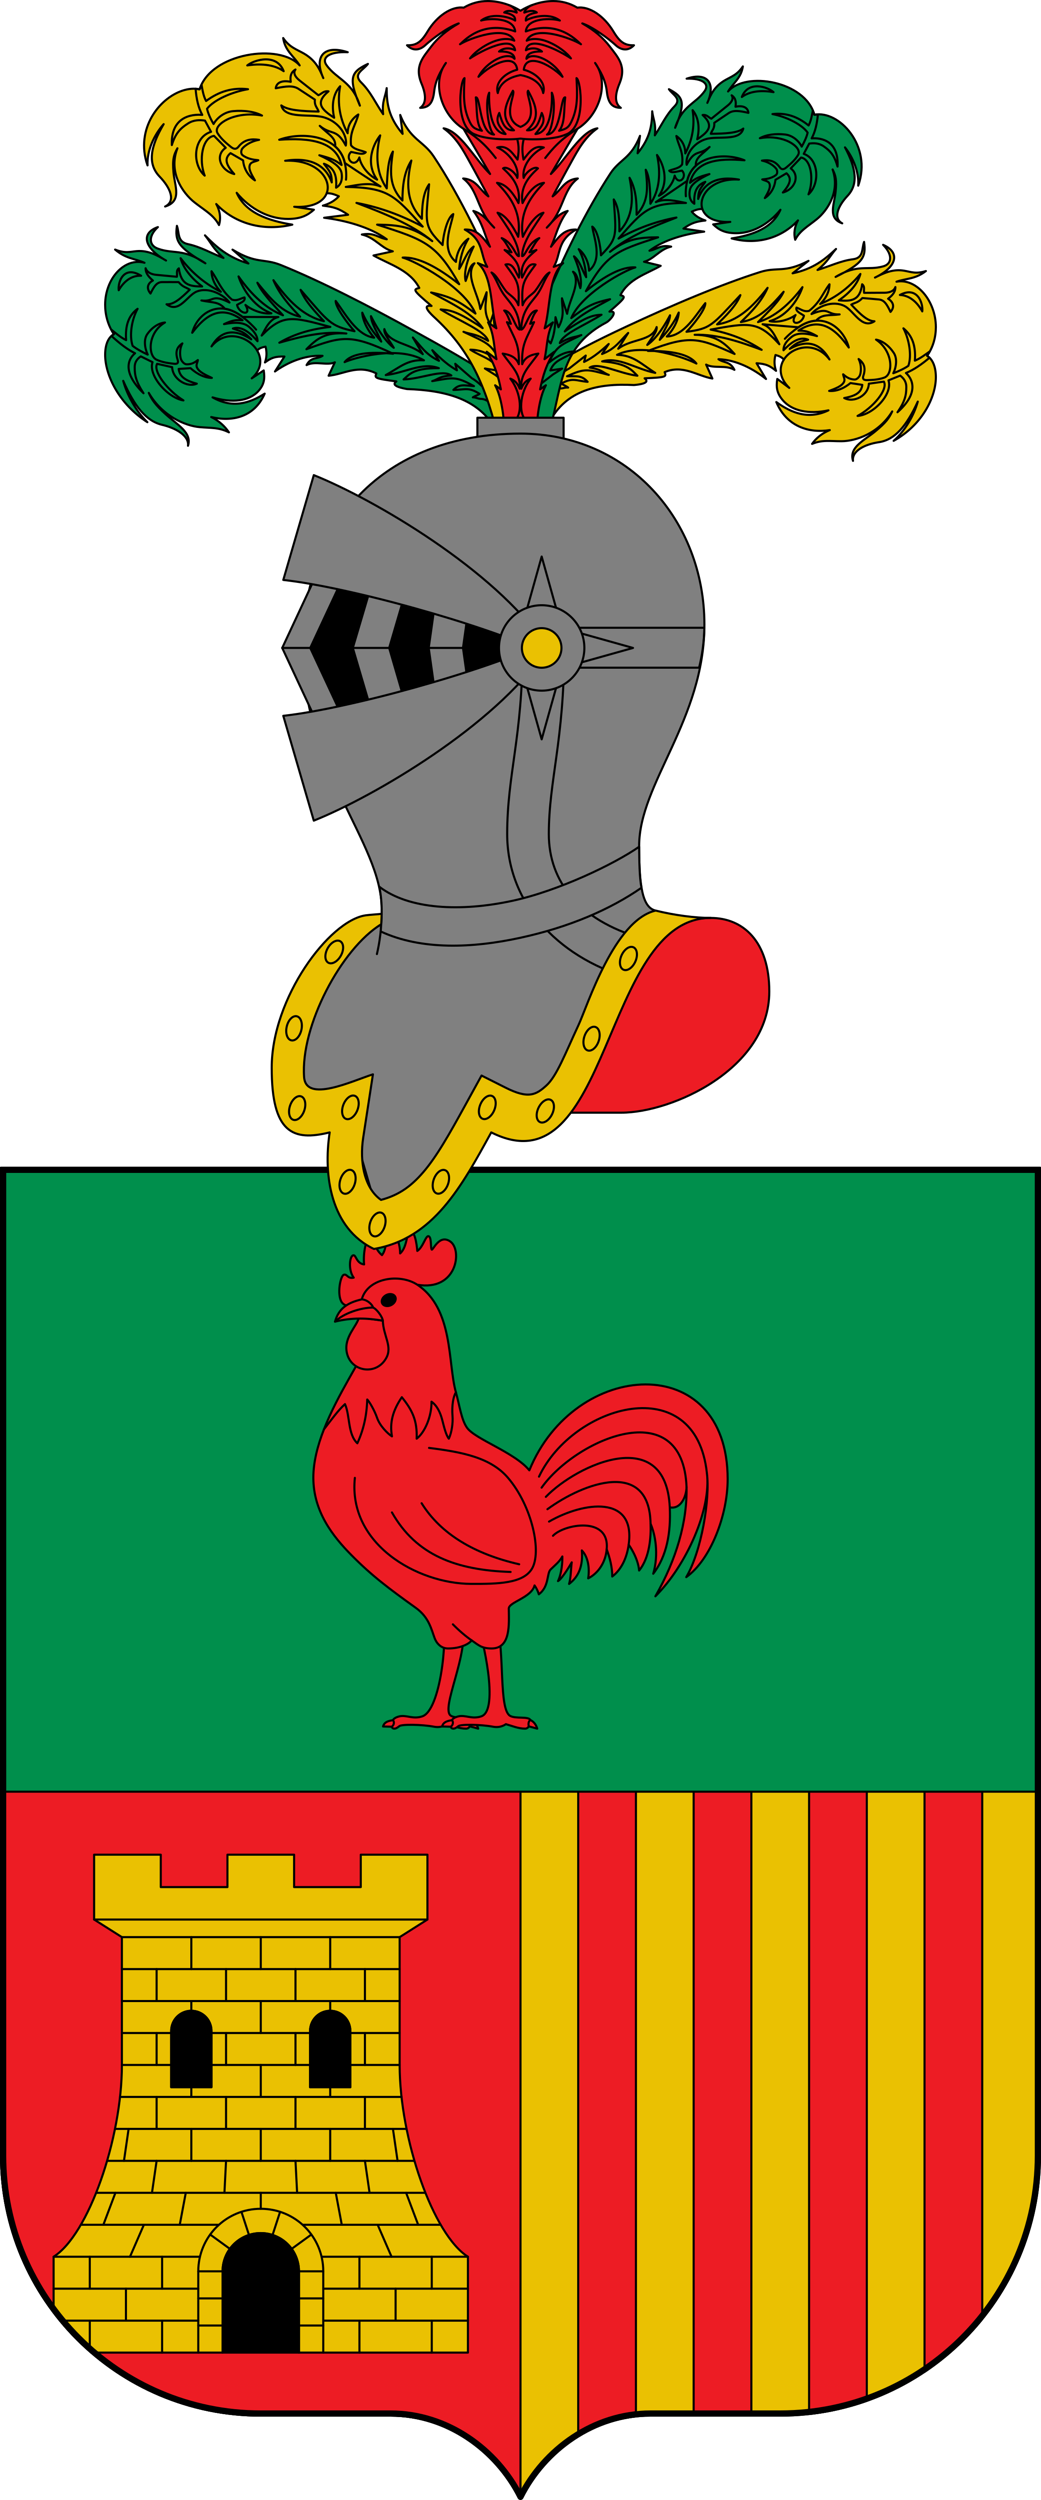 <?xml version="1.0" encoding="utf-8"?><!DOCTYPE svg PUBLIC "-//W3C//DTD SVG 1.1//EN" "http://www.w3.org/Graphics/SVG/1.1/DTD/svg11.dtd"><svg viewBox="0 0 500 1200" xmlns="http://www.w3.org/2000/svg"><g stroke="#000" stroke-linecap="round" stroke-linejoin="round"><path d="m.5 560.5v474.25c0 68.898 55.852 124.75 124.75 124.75h62.375c27.289 0 50.92 17.163 62.375 40 11.455-22.837 35.086-40 62.375-40h62.375c68.898 0 124.75-55.852 124.75-124.75v-474.25z" fill="#eac102"/><path d="m277.722 850v319.373c8.316-5.05 17.707-8.416 27.722-9.492v-309.881z" fill="#ed1c24" fill-rule="evenodd"/><path d="m360.889 1159.5v-309.5h-27.722v309.5z" fill="#ed1c24" fill-rule="evenodd"/><path d="m388.611 850v308.728c9.613-1.063 18.894-3.217 27.722-6.338v-302.391z" fill="#ed1c24" fill-rule="evenodd"/><path d="m444.056 850v288.488c10.471-7.009 19.817-15.563 27.722-25.334v-263.154z" fill="#ed1c24" fill-rule="evenodd"/><path d="m.5 560.5v474.25c0 68.898 55.852 124.75 124.75 124.75h62.375c27.289 0 50.92 17.163 62.375 40v-639z" fill="#ed1c24"/><path d="m.5 560.5v299.5h499v-299.5z" fill="#008f4c"/></g><g stroke="#000" stroke-linecap="round" stroke-linejoin="round"><g><path d="m45.205 890.25v31.125l13.342 8.449v61.361c0 35.572-16.121 81.594-32.797 92.043v26.771c5.33 7.036 11.385 13.492 18.061 19.25h63.096v-39.018c0-10.161 8.181-18.342 18.344-18.342s18.344 8.18 18.344 18.342v39.018h81.156v-46.022c-16.676-10.449-32.797-56.471-32.797-92.043v-61.361l13.342-8.449v-31.125h-32.018v15.562h-32.018v-15.562h-32.02v15.562h-32.018v-15.562zm46.693 74.924c5.359 0 9.672 4.314 9.672 9.672v27.012h-19.344v-27.012c0-5.358 4.313-9.672 9.672-9.672zm66.703 0c5.359 0 9.672 4.314 9.672 9.672v27.012h-19.344v-27.012c0-5.358 4.313-9.672 9.672-9.672z" fill="#eac102"/><path d="m45.205 921.376h160.089" fill="none"/><path d="m108.574 1037.207-.778 15.341" fill="none"/><path d="m158.602 929.824v15.341" fill="none"/><path d="m125.25 929.824v15.341" fill="none"/><path d="m91.898 929.824v15.341" fill="none"/><path d="m61.77 1021.867-2.224 15.341" fill="none"/><path d="m75.222 1037.207-2.224 15.341" fill="none"/><path d="m89.23 1052.548-2.89 15.341" fill="none"/><path d="m55.433 1052.548-5.781 15.341" fill="none"/><path d="m69.108 1067.888-6.67 15.341" fill="none"/><path d="m58.546 929.824h133.408" fill="none"/><path d="m43.121 1113.91v14.277" fill="none"/><path d="m58.546 945.164h133.408" fill="none"/><path d="m58.546 960.505h133.408" fill="none"/><path d="m101.57 975.845h47.36" fill="none"/><path d="m57.657 1006.526h135.187" fill="none"/><path d="m25.75 1098.569h69.483" fill="none"/><path d="m155.267 1113.91h69.483" fill="none"/><path d="m75.222 945.164v15.341" fill="none"/><path d="m175.278 945.164v15.341" fill="none"/><path d="m108.574 945.164v15.341" fill="none"/><path d="m141.926 945.164v15.341" fill="none"/><path d="m60.492 1098.569v15.341" fill="none"/><path d="m43.121 1083.229v15.341" fill="none"/><path d="m77.862 1083.229v15.341" fill="none"/><path d="m77.862 1113.91v15.341" fill="none"/><path d="m195.178 1021.867h-139.856" fill="none"/><path d="m198.958 1037.207h-147.416" fill="none"/><path d="m204.183 1052.548h-157.866" fill="none"/><path d="m158.602 960.505v4.669" fill="none"/><path d="m125.25 960.505v15.341" fill="none"/><path d="m91.898 960.505v4.669" fill="none"/><path d="m158.602 1001.857v4.669" fill="none"/><path d="m125.25 991.186v15.341" fill="none"/><path d="m91.898 1001.857v4.669" fill="none"/><path d="m158.602 1021.867v15.341" fill="none"/><path d="m125.25 1021.867v15.341" fill="none"/><path d="m91.898 1021.867v15.341" fill="none"/><path d="m75.222 975.845v15.341" fill="none"/><path d="m175.278 975.845v15.341" fill="none"/><path d="m108.574 975.845v15.341" fill="none"/><path d="m141.926 975.845v15.341" fill="none"/><path d="m75.222 1006.526v15.341" fill="none"/><path d="m175.278 1006.526v15.341" fill="none"/><path d="m108.574 1006.526v15.341" fill="none"/><path d="m141.926 1006.526v15.341" fill="none"/><path d="m125.25 1052.548v7.67" fill="none"/><path d="m141.926 1037.207.778 15.341" fill="none"/><path d="m188.73 1021.867 2.224 15.341" fill="none"/><path d="m175.278 1037.207 2.224 15.341" fill="none"/><path d="m161.27 1052.548 2.89 15.341" fill="none"/><path d="m195.067 1052.548 5.781 15.341" fill="none"/><path d="m181.393 1067.888 6.67 15.341" fill="none"/><path d="m207.379 1113.91v15.341" fill="none"/><path d="m190.008 1098.569v15.341" fill="none"/><path d="m207.379 1083.229v15.341" fill="none"/><path d="m172.638 1083.229v15.341" fill="none"/><path d="m172.638 1113.91v15.341" fill="none"/><path d="m104.905 1067.888h-65.814" fill="none"/><path d="m25.75 1083.229h70.15" fill="none"/><path d="m155.267 1098.569h69.483" fill="none"/><path d="m29.074 1113.91h66.159" fill="none"/><path d="m145.595 1067.888h65.814" fill="none"/><path d="m224.75 1083.229h-70.15" fill="none"/><path d="m95.233 1116.244h11.673" fill="none"/><path d="m95.233 1090.232h11.673" fill="none"/><path d="m143.594 1090.232h11.673" fill="none"/><path d="m100.965 1072.59 9.444 6.861" fill="none"/><path d="m115.974 1061.687 3.608 11.101" fill="none"/><path d="m149.535 1072.59-9.444 6.861" fill="none"/><path d="m134.526 1061.687-3.608 11.101" fill="none"/><path d="m95.233 1103.238h11.673" fill="none"/><path d="m143.594 1103.238h11.673" fill="none"/><path d="m143.594 1116.244h11.673" fill="none"/><path d="m95.233 1129.25v-39.018c0-16.628 13.387-30.014 30.017-30.014s30.017 13.386 30.017 30.014v39.018" fill="none"/><path d="m58.546 975.845h23.68" fill="none"/><path d="m168.274 975.845h23.68" fill="none"/><path d="m101.57 991.186h47.36" fill="none"/><path d="m58.546 991.186h23.68" fill="none"/><path d="m168.274 991.186h23.68" fill="none"/><path d="m168.274 1001.857v-27.013c0-5.358-4.314-9.671-9.672-9.671s-9.672 4.313-9.672 9.671v27.013z" fill-rule="evenodd"/><path d="m101.57 1001.857v-27.013c0-5.358-4.314-9.671-9.672-9.671-5.359 0-9.672 4.313-9.672 9.671v27.013z" fill-rule="evenodd"/><path d="m106.906 1090.232c0-10.161 8.181-18.342 18.344-18.342s18.344 8.181 18.344 18.342v39.018h-36.687z" fill-rule="evenodd"/></g><g><path d="m222.025 779.236c3.631 14.295-10.776 41.171-5.409 44.349 2.674 1.584 8.829.104 9.788 2.027l-.748 3.041s-.616 1.097-1.724 1.097c-3.339 0-6.257-1.302-9.309-2.158 0 0-2.357 1.949-6.141 1.236-5.886-1.109-15.463-1.227-16.661-.296-.859.667-1.575 1.218-2.453 1.218-1.034 0-1.213-.925-1.213-.925l.59-3.14s.37-1.161 3.001-1.811c3.477-.858 6.562 1.535 11.124-.04 8.727-3.013 12.207-38.023 9.679-44.598z" fill="#ed1c24"/><path d="m229.684 829.75-4.027-1.097c-.282-.857-.271-2.442.748-3.041 2.659 1.235 3.28 4.138 3.28 4.138z" fill="#ed1c24"/><path d="m183.987 828.718c.582-2.234 2.679-2.706 4.759-3.034.837.993.396 2.492-.59 3.141z" fill="#ed1c24"/><path d="m173.762 623.696c-2.397 3.708-7.71 4.163-9.598 1.405-2.427-3.593-.703-12.615.944-13.203 1.67-.596 1.688 2.037 4.783 1.383-2.727-3.554-2.033-10.723-.067-10.749 1.248-.016 1.39 3.908 5.057 4.393-.567-5.541 1.017-13.222 3.164-13.085 1.593.101 1.48 5.408 5.419 8.621 3.266-4.211 1.078-11.709 3.28-11.709 3.167 0 5.434 5.867 5.439 10.899 3.61-3.098 3.138-10.899 4.695-10.899 2.353 0 3.282 6.339 3.554 9.709 2.887-1.882 4.063-7.685 5.492-7.062 1.395.608.824 5.214 1.38 6.351.507 1.038 3.556-7.776 9.078-3.754 5.712 4.16 3.152 23.912-15.943 20.673z" fill="#ed1c24"/><path d="m238.745 779.236c3.631 14.295.849 41.171 6.216 44.349 2.674 1.584 8.829.104 9.788 2.027l-.748 3.041s-.616 1.097-1.724 1.097c-3.339 0-6.257-1.302-9.309-2.158 0 0-2.357 1.949-6.141 1.236-5.886-1.109-15.463-1.227-16.661-.296-.859.667-1.575 1.218-2.453 1.218-1.034 0-1.213-.925-1.213-.925l.59-3.14s.37-1.161 3.001-1.811c3.477-.858 6.562 1.535 11.124-.04 8.727-3.013.582-38.023-1.946-44.598z" fill="#ed1c24"/><path d="m256.749 761.002c-1.472 5.883-12.403 7.984-12.374 11.121.069 7.408 1.039 19.14-8.235 19.14-4.907 0-6.36-1.658-9.606-3.899-1.195 1.709-5.307 3.899-11.317 3.899-3.45 0-5.548-2.559-6.426-4.871-1.592-4.194-2.664-10.022-9.067-14.617-13.027-9.349-21.087-15.377-30.838-25.224-9.036-9.125-18.386-20.988-18.386-37.305 0-7.537 2.077-15.433 5.084-23.148 6.63-17.01 17.917-33.248 22.383-43.596l-4.206-18.806c2.845-10.411 18.356-12.55 26.678-7.029 17.509 11.615 14.545 37.504 18.547 51.667 1.738 6.152 2.605 13.257 5.392 17.07 3.998 5.471 22.904 11.809 29.868 20.359 21.707-53.362 95.254-58.031 95.254 4.276 0 17.191-8.171 38.647-19.892 46.987 7.237-12.232 11.549-37.349 9.907-50.031 2.25 17.357-9.899 44.552-24.733 59.233 10.219-17.952 15.299-35.774 14.975-52.359-.141 4.381-2.683 10.717-8.061 9.659.57 11.939-1.349 23.348-7.943 31.873 2.76-9.423.944-18.976-1.284-24.043.243 6.373-.392 16.257-5.493 22.494-.527-6.299-5.018-12.43-5.018-12.43-.815 6.028-3.319 11.833-7.892 15.314.037-4.402-1.177-9.057-2.67-13.126-.486 6.167-3.96 11.527-8.884 14.005.759-4.839-.012-10.329-3.058-13.421.663 7.488-1.58 12.699-6.117 16.097.885-3.02.847-7.1 1.275-10.366 0 0-4.389 7.75-6.599 9.009 1.785-3.793 2.163-9.081 2.093-11.831-1.434 2.607-3.478 4.126-5.592 6.206-2.013 1.82-.597 8.166-5.708 11.957-.478-1.629-1.181-3.033-2.058-4.263z" fill="#ed1c24"/><path d="m254.749 825.612c2.659 1.235 3.28 4.138 3.28 4.138l-4.027-1.097c-.282-.857-.271-2.442.748-3.041z" fill="#ed1c24"/><path d="m212.332 828.718c.582-2.234 2.679-2.706 4.759-3.034.837.993.396 2.492-.59 3.141z" fill="#ed1c24"/><path d="m185.597 651.697c-4.726 8.898-17.478 6.822-19.095-2.857-1.202-7.196 4.856-12.117 5.914-16.488l11.458 1.566c.234 7.293 4.638 12.292 1.723 17.778z" fill="#ed1c24"/><path d="m160.919 634.387c1.673-6.188 5.879-9.117 12.843-10.691 2.389.12 4.854 2.152 5.437 3.916 1.746.773 4.461 4.391 4.675 6.306-7.695-1.296-14.778-1.532-22.955.469z" fill="#ed1c24"/><path d="m183.624 625.708c.721 1.297 2.687 1.598 4.393.67 1.703-.927 2.501-2.733 1.779-4.032-.721-1.298-2.689-1.599-4.394-.671-1.703.927-2.499 2.734-1.778 4.034z"/><path d="m155.584 686.098c3.71-4.739 6.652-8.985 10.115-12.127 2.472 5.574 1.27 14.459 5.937 18.809 2.872-6.229 4.518-13.065 4.748-21.02.979.987 3.404 4.967 4.749 8.851 1.314 3.793 4.992 7.465 7.124 8.85-1.126-6.585.312-12.249 4.748-18.806 5.043 6.255 7.428 11.126 7.123 19.912 3.987-3.018 7.247-10.847 7.124-17.764 2.531 1.776 4.172 4.966 5.143 8.716.95 3.67 1.778 7.213 3.168 9.047 1.41-2.924 2.047-7.52 1.783-10.866-.396-5.018.366-9.475 1.641-11.367" fill="none"/><path d="m206.065 694.993c15.656 1.983 29.518 4.5 37.939 14.38 11.669 13.691 16.345 35.798 11.415 43.752-4.299 6.936-16.113 7.191-29.173 7.138-25.862-.106-59.149-19.1-55.799-50.89" fill="none"/><path d="m160.919 634.387c4.184-4.091 12.444-6.727 18.28-6.775" fill="none"/><path d="m188.257 725.966c11.686 20.65 30.972 27.711 56.993 28.573" fill="none"/><path d="m202.503 721.543c9.185 14.797 25.432 24.41 46.869 29.309" fill="none"/><path d="m226.534 787.364c-2.551-1.7-6.009-4.616-9.002-7.682" fill="none"/><path d="m339.515 706.995c-5.424-49.636-64.187-32.882-80.635 1.795" fill="none"/><path d="m329.758 713.869c-1.77-45.467-53.178-23.002-69.628.212" fill="none"/><path d="m321.697 723.528c-1.85-39.979-44.361-20.713-59.522-5.034" fill="none"/><path d="m312.469 731.358c-.567-31.189-32.081-19.711-49.532-6.937" fill="none"/><path d="m301.958 741.422c3.417-23.964-21.571-20.65-38.249-11.058" fill="none"/><path d="m291.396 743.61c1.515-16.134-20.666-11.972-25.788-6.433" fill="none"/></g></g><path d="m1.5 561.5v473.25c0 68.35 55.4 123.75 123.75 123.75h62.375c27.18 0 50.966 17.254 62.375 40 11.409-22.746 35.195-40 62.375-40h62.375c68.35 0 123.75-55.4 123.75-123.75v-473.25z" fill="none" stroke="#000" stroke-linecap="round" stroke-linejoin="round" stroke-width="3"/><g stroke="#000" stroke-linecap="round" stroke-linejoin="round"><path d="m127.527 166.387c.732 2.753.564 5.262-.268 7.596 3.036-2.238 4.864-2.932 9.359-2.84-1.516 2.39-3.032 4.779-4.547 7.169 5.784-4.17 14.145-7.999 22.847-7.509-2.682 1.703-5.492.349-7.673 4.445 4.156-2.186 9.9.428 13.593-1.344-1.046 2.168-1.961 4.274-3.007 6.442 7.373-.646 14.075-5.577 22.945-1.086-.863 2.126-1.02 2.442 9.617 3.815-3.2 2.192 3.279 3.35 5.137 3.679 17.375.586 35.077 4.272 43.055 20.576l29.199 5.818c-7.948-20.673-41.337-39.019-68.555-54.103-22.178-12.291-45.221-24.09-64.268-31.803-8.353-3.383-11.654-.351-23.296-7.423 2.547 2.219 5.094 4.437 7.64 6.656-9.688-2.923-15.128-7.656-20.856-13.519 2.965 3.623 3.725 6.241 8.894 10.868-5.658-2.206-11.173-5.39-16.975-6.617-5.333-1.128-4.135-5.325-5.396-8.807-.992 7.257.4 10.272 13.682 17.997-10.814-7.389-15.15-4.225-22.92-7.086-4.145-1.527-4.614-5.93.106-10.313-8.724 3.074-6.219 10.392 3.905 16.062-4.315-2.552-8.575-4.963-14.015-4.521-3.21.261-5.611 1.201-10.445-.747 5.196 4.471 9.426 4.271 14.122 6.349-9.505-2.655-18.906 7.45-18.906 20.135 0 4.651 1.191 9.546 4.16 14.138-2.821 1.584-4.16 5.263-4.16 9.899 0 9.908 6.789 23.689 20.287 32.342-5.662-5.478-9.818-13.225-11.605-19.851 5.395 12.197 11.019 19.312 18.66 21.107 6.7 1.574 13.044 5.248 12.451 10.062 2.047-6.372-5.213-10.108-10.667-15.077-5.214-4.75-6.596-6.885-8.172-10.312 6.528 11.202 17.563 15.817 24.389 16.437 5.482.498 9.178.029 14.11 2.51-1.979-3.021-4.901-5.596-8.51-7.361 9.861 2.429 20.729.195 25.686-11.227-7.322 4.66-15.534 7.207-25.04 1.796 9.401 2.834 17.521 1.85 21.955-2.963 3.065-3.327 3.168-6.44 2.618-9.967-1.922 1.271-3.844 2.542-5.765 3.813 4.863-4.302 4.986-9.335 2.643-13.319.987-1.31 2.758-1.646 3.986-1.914z" fill="#008f4c" fill-rule="evenodd"/><path d="m53.54 161.245c3.941 3.652 7.665 6.534 11.331 8.318-2.973 2.377-6.69 8.745 4.062 19.197-3.568-5.473-4.259-8.623-4.241-12.482.013-2.71 1.401-4.176 2.934-5.219l5.634 2.773c-2.19 6.495 7.439 17.231 14.849 18.368-7.399-4.575-14.747-13.943-12.648-17.57l7.228 1.621c.171 5.644 7.119 10.006 11.827 7.917-5.802-1.575-8.203-3.477-8.704-7.075 1.9-.124 3.799-.249 5.699-.374 3.21 2.932 6.896 4.68 10.245 4.67-3.35-1.561-6.045-2.806-7.101-4.876-.711-1.392.247-2.46.371-3.69-1.23.953-2.848 2.169-5.498 2.036-.979-.049-1.951-1.139-2.427-2.015-.612-1.127-1.15-4.976.496-8.017-2.13 1.431-3.714 3.431-2.301 7.796.399 1.234.304 2.215-1.69 1.996-2.581-.284-5.351-.633-8.223-1.87-3.06-1.317-3.485-6.056-2.597-9.43.944-3.589 3.152-6.595 6.443-8.522-3.205.315-6.286 2.46-8.497 5.596-1.84 2.61-1.19 6.865.21 9.818-2.411-1.099-5.415-2.742-7.246-4.212-1.725-5.123-.362-12.779 2.384-17.776-4.311 3.18-6.022 7.994-5.507 15.047-2.526-1.231-4.864-3.243-7.084-5.017l1.195 2.202z" fill="none"/><path d="m114.57 132.685c1.465 4.696 6.42 14.189 15.784 17.712-3.805.517-9.179-1.308-12.471-4.032 3.315 5.672-3.193 4.279-4.021-.037 1.729-1.056 4.16-1.721 3.572-3.572-1.869.455-3.649 1.923-6.077 1.031-5.46-4.827-6.511-9.069-9.766-13.603.034 3.311 1.539 6.817 4.486 9.865-6.583-3.251-13.333-8.312-19.33-16.118 1.171 4.598 4.957 9.462 10.355 13.564-6.17.03-10.137-.812-11.202-8.691-1.47 1.059-.631 2.694-.947 4.042-3.297-.307-6.593-.613-9.891-.923-2.44-.229-4.453-1.222-5.124-3.17-.035 1.854.812 3.64 3.499 5.913-2.115 1.099-3.544 3.32-1.152 6.236 1.692-3.424 2.97-5.467 5.55-5.495 2.633-.029 5.299.002 7.948.003 2.203 2.566 3.561 2.42 5.341 3.63-4.106 4.058-7.747 7.288-11.135 7.013 6.102 4.552 9.875-4.237 14.464-6.097 5.742-2.327 12.977 1.451 15.782 5.271-8.813-4.409-7.115-.212-13.507-1.004 5.284 1.164 8.227.365 11.331 4.003 3.053.382 6.428 2.283 8.437 3.898 4.591.052 12.664.062 17.217.043-4.179.955-5.982 5.176-8.034 8.905 10.257-10.367 14.514-9.124 32.997-4.152-8.875.969-17.012 3.201-24.511 7.576 10.037-2.81 21.073-5.758 32.197-4.414-9.992-.71-14.007 2.267-19.192 7.542 17.053-6.237 21.249-7.48 41.631 2.168-11.564-1.107-19.944-.177-23.289 4.03 3.891-1.782 25.359-8.298 38.114-.869-7.897-.519-11.627 3.434-18.354 7.073 9.407-1.033 17.408-6.373 25.498-3.299-12.487-.142-14.425 3.301-16.918 5.399 8.784-.281 18.503-4.999 22.941-1.904-6.101.451-6.133 1.816-9.199 2.724 9.917-1.67 11.097-2.55 20.058 2.398-4.847-.385-7.057-1.126-9.89 1.811 5.672-.015 7.159-1.572 12.596 1.901-1.332.853-1.92.825-3.251 1.678 1.624-.048 2.505.787 4.129.74 2.966.218 4.271 2.575 7.237 2.793 4.099 2.56 5.083 5.886 9.182 8.446 0-.768.01-1.533.015-2.299-3.725-2.466-4.336-5.699-8.062-8.166-4.888-2.862-8.114-7.862-13.002-10.724-2.647-2.301-5.293-4.603-7.94-6.904.265 1.043.531 2.087.796 3.13-3.948-2.271-7.136-4.956-11.825-9.655 1.069 1.698 2.138 3.396 3.207 5.093-6.532-3.069-8.677-7.154-12.555-11.198 1.59 2.665 3.18 5.331 4.77 7.996-6.402-5.473-16.224-4.967-18.443-12.026-.414 2.175 2.753 5.858 4.51 8.984-4.773-3.534-9.245-11.813-10.948-15.193.127 3.47 3.298 8.152 4.947 12.227-3.611-4.085-7.027-8.985-9.12-13.898.064 2.591 1.638 7.414 5.714 12-8.543-1.029-14.334-12.311-18.489-17.634-.192 2.913 5.886 11.104 9.046 14.54-11.746-2.486-12.315-4.248-25.891-19.87 1.851 5.186 7.435 11.085 11.196 15.032-9.935-2.341-17.144-9.857-24.252-19.657 2.704 6.534 7.703 12.262 12.821 17.545-8.714-2.117-13.894-8.18-20.531-16.332 1.867 4.265 6.367 9.232 12.297 15.635-7.944-3.104-15.077-9.756-21.345-18.651z" fill="none"/><path d="m57.026 139.313c2.077-3.596 5.598-7.179 10.759-6.95-8.46-5.242-11.249 3.12-10.759 6.95z" fill="none"/><path d="m123.54 168.301c-3.999-6.777-15.117-10.478-21.959-2.019 4.434-7.653 10.941-8.726 19.101-3.415-3.566-3.68-4.707-3.709-8.822-5.182 4.589-1.522 8.901 2.841 11.811 6.107.112-1.395-.511-3.912-4.128-6.95-2.7-2.268-6.795-2.236-11.947-1.26 4.303-2.037 5.869-2.066 8.905-1.85-10.358-7.76-17.79-2.402-24.172 6 2.223-8.82 12.368-16.727 24.166-7.608 2.689 2.079 4.846 4.118 6.53 6.108" fill="none"/><path d="m372.473 170.392c-.732 2.689-.564 5.213.268 7.619-3.036-2.503-4.864-3.357-9.359-3.656 1.516 2.522 3.032 5.044 4.547 7.566-5.784-4.675-14.145-9.234-22.847-9.503 2.682 1.937 5.492.829 7.673 5.115-4.156-2.549-9.9-.436-13.593-2.531 1.046 2.259 1.961 4.445 3.007 6.704-7.373-1.289-14.075-6.805-22.945-3.088.863 2.202 1.02 2.531-9.617 2.976 3.2 2.471-3.279 3.064-5.137 3.23-17.375-.931-32.728 2.443-40.706 18.051l-27.707 2.037c7.948-19.979 37.497-35.411 64.715-48.12 22.178-10.355 45.221-20.143 64.268-26.194 8.353-2.654 11.654.666 23.296-5.39-2.547 1.996-5.094 3.993-7.64 5.989 9.688-2.077 15.128-6.335 20.856-11.699-2.965 3.364-3.725 5.916-8.894 10.092 5.658-1.712 11.173-4.415 16.975-5.135 5.333-.662 4.135-4.965 5.396-8.336.992 7.343-.4 10.237-13.682 16.803 10.814-6.445 15.15-2.902 22.92-5.086 4.145-1.165 4.614-5.527-.106-10.322 8.724 3.836 6.219 10.935-3.905 15.721 4.315-2.175 8.575-4.215 14.015-3.297 3.21.541 5.611 1.691 10.445.165-5.196 4.018-9.426 3.448-14.122 5.116 9.505-1.825 18.906 9.1 18.906 21.785 0 4.651-1.191 9.442-4.16 13.775 2.821 1.83 4.16 5.627 4.16 10.262 0 9.908-6.789 23.096-20.287 30.571 5.662-4.984 9.818-12.368 11.605-18.838-5.395 11.726-11.019 18.35-18.66 19.478-6.7.989-13.044 4.11-12.451 8.976-2.047-6.55 5.213-9.653 10.667-14.146 5.214-4.295 6.596-6.309 8.172-9.599-6.528 10.632-17.563 14.284-24.389 14.308-5.482.019-9.178-.772-14.11 1.279 1.979-2.848 4.901-5.169 8.51-6.619-9.861 1.568-20.729-1.614-25.686-13.469 7.322 5.299 15.534 8.563 25.04 3.981-9.401 2.013-17.521.321-21.955-4.879-3.065-3.594-3.168-6.716-2.618-10.195 1.922 1.439 3.844 2.877 5.765 4.316-4.863-4.727-4.986-9.771-2.643-13.55-.987-1.397-2.758-1.887-3.986-2.262z" fill="#eac102" fill-rule="evenodd"/><path d="m446.46 171.707c-3.941 3.308-7.665 5.865-11.331 7.329 2.973 2.637 6.69 9.329-4.062 18.842 3.568-5.162 4.259-8.251 4.241-12.112-.013-2.711-1.401-4.299-2.934-5.475-1.878.76-3.756 1.521-5.634 2.281 2.19 6.686-7.439 16.582-14.849 17.072 7.399-3.93 14.747-12.656 12.648-16.466-2.409.33-4.818.66-7.228.99-.171 5.629-7.119 9.385-11.827 6.885 5.802-1.068 8.203-2.761 8.704-6.315-1.9-.29-3.799-.581-5.699-.871-3.21 2.651-6.896 4.078-10.245 3.776 3.35-1.268 6.045-2.279 7.101-4.256.711-1.33-.247-2.482-.371-3.722 1.23 1.061 2.848 2.417 5.498 2.516.979.036 1.951-.968 2.427-1.804.612-1.074 1.15-4.876-.496-8.06 2.13 1.617 3.714 3.755 2.301 7.997-.399 1.199-.304 2.189 1.69 2.143 2.581-.059 5.351-.166 8.223-1.152 3.06-1.05 3.485-5.752 2.597-9.203-.944-3.671-3.152-6.87-6.443-9.084 3.205.595 6.286 3.008 8.497 6.338 1.84 2.77 1.19 6.969-.21 9.8 2.411-.888 5.415-2.269 7.246-3.58 1.725-4.973.362-12.747-2.384-17.984 4.311 3.556 6.022 8.519 5.507 15.527 2.526-1.01 4.864-2.818 7.084-4.399l-1.195 2.098z" fill="none"/><path d="m385.43 137.821c-1.465 4.568-6.42 13.629-15.784 16.334 3.805.85 9.179-.507 12.471-2.943-3.315 5.383 3.193 4.558 4.021.314-1.729-1.207-4.16-2.084-3.572-3.883 1.869.618 3.649 2.242 6.077 1.561 5.46-4.35 6.511-8.5 9.766-12.751-.034 3.308-1.539 6.683-4.486 9.473 6.583-2.677 13.333-7.149 19.33-14.431-1.171 4.496-4.957 9.029-10.355 12.661 6.17.569 10.137.072 11.202-7.714 1.47 1.187.631 2.749.947 4.124 3.297-.02 6.593-.038 9.891-.059 2.44-.016 4.453-.834 5.124-2.723.035 1.857-.812 3.569-3.499 5.607 2.115 1.284 3.544 3.629 1.152 6.337-1.692-3.571-2.97-5.726-5.55-5.98-2.633-.259-5.299-.461-7.948-.691-2.203 2.374-3.561 2.109-5.341 3.163 4.106 4.416 7.747 7.964 11.135 7.985-6.102 4.02-9.875-5.099-14.464-7.359-5.742-2.828-12.977.319-15.782 3.893 8.813-3.64 7.115.409 13.507.175-5.284.703-8.227-.352-11.331 3.014-3.053.116-6.428 1.722-8.437 3.162-4.591-.348-12.664-1.043-17.217-1.46 4.179 1.319 5.982 5.699 8.034 9.606-10.257-11.262-14.514-10.391-32.997-7.032 8.875 1.744 17.012 4.686 24.511 9.715-10.037-3.686-21.073-7.597-32.197-7.224 9.992.163 14.007 3.489 19.192 9.217-17.053-7.726-21.249-9.335-41.631-1.465 11.564-.098 19.944 1.564 23.289 6.062-3.891-2.122-25.359-10.511-38.114-4.196 7.897.17 11.627 4.448 18.354 8.675-9.407-1.854-17.408-7.892-25.498-5.524 12.487.948 14.425 4.56 16.918 6.875-8.784-1.048-18.503-6.614-22.941-3.906 6.101.984 6.133 2.352 9.199 3.527-9.917-2.536-11.097-3.518-20.058.647 4.847.038 7.057-.51 9.89 2.674-5.672-.51-7.159-2.197-12.596.801 1.332.97 1.92.992 3.251 1.962-1.624-.189-2.505.569-4.129.379-2.966-.041-4.271 2.202-7.237 2.162-4.099 2.202-5.083 5.442-9.182 7.644 0-.768-.01-1.534-.015-2.3 3.725-2.141 4.336-5.321 8.062-7.462 4.888-2.435 8.114-7.154 13.002-9.589 2.647-2.07 5.293-4.141 7.94-6.211-.265 1.02-.531 2.04-.796 3.06 3.948-1.927 7.136-4.333 11.825-8.623-1.069 1.605-2.138 3.209-3.207 4.813 6.532-2.499 8.677-6.397 12.555-10.102-1.59 2.527-3.18 5.053-4.77 7.58 6.402-4.914 16.224-3.551 18.443-10.416.414 2.211-2.753 5.618-4.51 8.59 4.773-3.117 9.245-11.006 10.948-14.237-.127 3.459-3.298 7.864-4.947 11.795 3.611-3.77 7.027-8.372 9.12-13.102-.064 2.586-1.638 7.271-5.714 11.502 8.543-.283 14.334-11.06 18.489-16.02.192 2.93-5.886 10.59-9.046 13.751 11.746-1.461 12.315-3.173 25.891-17.611-1.851 5.024-7.435 10.437-11.196 14.055 9.935-1.474 17.144-8.361 24.252-17.54-2.704 6.298-7.703 11.59-12.821 16.426 8.714-1.356 13.894-6.967 20.531-14.54-1.867 4.102-6.367 8.677-12.297 14.561 7.944-2.41 15.077-8.441 21.345-16.788z" fill="none"/><path d="m442.974 149.471c-2.077-3.777-5.598-7.668-10.759-7.889 8.46-4.504 11.249 4.101 10.759 7.889z" fill="none"/><path d="m376.46 172.654c3.999-6.428 15.117-9.159 21.959-.102-4.434-8.04-10.941-9.681-19.101-5.082 3.566-3.369 4.707-3.298 8.822-4.412-4.589-1.923-8.901 2.064-11.811 5.076-.112-1.404.511-3.868 4.128-6.59 2.7-2.033 6.795-1.643 11.947-.217-4.303-2.413-5.869-2.578-8.905-2.627 10.358-6.856 17.79-.849 24.172 8.109-2.223-9.014-12.368-17.806-24.166-9.717-2.689 1.844-4.846 3.695-6.53 5.538" fill="none"/><path d="m162.745 94.211c-1.948 2.173-4.558 3.608-7.658 4.499 5.206.61 7.704 1.379 12.098 4.378-3.837.479-7.674.957-11.51 1.436 9.827 1.219 21.892 4.334 30.096 10.331-4.331-.707-5.817-3.379-11.978-2.286 6.272 1.374 9.459 6.743 14.867 8.069-3.153.649-6.114 1.347-9.267 1.997 7.983 4.428 17.52 7.01 21.998 15.579-2.929.744-3.394.835 5.881 8.642-5.324-.745.011 4.208 1.545 5.626 15.877 14.682 23.739 30.64 29.767 54.846l29.743.655c-10.77-29.649-34.479-94.662-60.082-133.001-5.041-7.549-11.284-7.843-16.015-19.815.382 3.032.764 6.065 1.145 9.097-6.821-8.139-7.642-14.613-7.65-21.97-.567 4.17-2.356 6.279-1.702 12.51-3.498-5.061-5.902-10.63-10.495-15.182-4.222-4.184 1.056-5.984 3.186-8.952-8.05 3.817-9.594 6.584-3.862 20.031-3.598-11.625-11.002-12.516-15.969-19.362-2.65-3.653 1.167-6.669 10.14-6.278-11.693-3.817-16.314 2.326-11.732 12.441-1.822-4.394-3.724-8.666-9.581-11.954-3.455-1.94-6.765-2.933-9.692-7.296.833 6.152 5.248 8.798 7.91 13.15-9.482-10.798-42.526-6.055-48.054 11.443-10.551-2.111-24.648 8.681-26.48 23.723-.492 4.039-.12 8.371 1.469 12.829-.319-7.077 3.074-14.566 7.738-19.813-6.485 11.038-7.798 19.097-1.922 25.203 5.152 5.354 7.906 11.767 2.631 14.342 8.241-2.582 4.634-9.633 4.028-16.261-.58-6.336.118-8.554 1.881-11.695-4.387 11.167 2.13 21.229 8.337 26.078 4.984 3.894 9.127 6.024 11.632 10.78.964-3.155.556-6.652-1.327-10.1 7.474 7.949 20.487 13.686 36.544 9.9-11.837-1.924-22.507-5.73-26.724-15.282 6.62 7.896 15.678 12.605 24.783 12.545 6.294-.042 9.426-1.89 12.308-4.421-3.154-.475-6.307-.951-9.461-1.426 9.037.535 14.056-2.482 15.595-6.468 2.26-.16 4.353.792 5.839 1.431z" fill="#eac102" fill-rule="evenodd"/><path d="m93.947 42.625c.378 4.827 1.289 9.038 3.209 12.535-5.279-.483-15.181 1.004-14.625 14.474 1.766-5.704 4.141-8.095 7.914-10.458 2.65-1.66 5.461-1.653 8.005-1.292.974 1.798 1.948 3.596 2.922 5.394-8.503 2.564-9.344 15.474-3.059 21.023-2.929-7.658-1.145-18.233 4.478-19.091 1.877 1.909 3.755 3.818 5.633 5.728-5.321 3.586-2.634 10.818 4.094 12.613-4.256-4.767-4.8-7.508-1.799-10.051 2.016 1.167 4.032 2.333 6.048 3.5.35 3.905 2.326 7.393 5.677 9.579-1.823-3.153-3.3-5.683-2.34-7.648.646-1.322 2.64-1.352 3.96-2.028-2.154-.218-4.951-.529-7.465-2.345-.928-.671-.838-1.978-.46-2.829.486-1.094 3.694-3.816 8.294-4.609-3.517-.513-7.042-.319-9.88 3.292-.802 1.021-1.851 1.563-3.627.122-2.299-1.864-4.721-3.892-6.384-6.533-1.771-2.813 2.416-6.008 6.584-7.503 4.434-1.591 9.56-1.997 14.717-1.028-3.504-1.904-8.663-2.6-13.92-2.116-4.374.402-7.866 3.446-9.343 6.18-1.336-2.254-2.734-5.232-3.13-7.335 3.263-4.282 12.071-8.102 19.673-9.381-7.394-.864-13.784.979-20.132 5.656-1.322-2.41-1.697-5.179-2.185-7.724l-.951 2.137z" fill="none"/><path d="m182.61 64.989c-3.108 3.849-7.401 12.934-1.488 21.231-4.299-2.172-7.884-6.812-8.517-10.643-2.212 5.66-7.348.544-3.975-2.655 2.752.482 5.824 1.663 7.038.14-2.307-.943-5.511-1.205-7.065-3.343-.751-6.544 2.329-9.842 3.493-14.764-3.187 2.06-5.098 5.203-5.123 9.007-3.403-6.309-5.212-13.842-3.6-22.571-3.306 3.596-4.261 9.068-2.868 15.126-6.183-4.019-9.322-7.134-2.718-12.681-2.496-.31-3.251 1.245-4.877 1.868-2.99-2.347-5.98-4.693-8.969-7.041-2.211-1.738-3.253-3.667-2.027-5.304-1.839 1.118-2.731 2.772-2.262 5.929-3.18-.708-6.765-.276-7.216 3.084 5.019-1 8.282-1.421 10.883.25 2.655 1.706 5.284 3.469 7.925 5.203-.299 3.021 1.198 3.82 1.796 5.729-8.043-.19-14.819-.585-17.931-2.971 1.658 6.795 13.972 3.855 20.359 5.714 7.991 2.325 11.533 9.386 10.614 13.572-4.502-8.482-6.89-4.787-12.496-9.458 4.138 4.175 7.851 5.609 7.407 9.879 2.673 2.233 4.192 5.612 4.624 7.921 4.529 3.037 12.572 8.326 17.132 11.294-5.097-2.147-11.003-.729-16.678.223 20.317.332 23.354 3.883 36.954 19.039-9.796-5.212-20.084-9.164-31.821-11.379 12.745 4.84 26.622 10.248 36.411 18.355-9.277-6.976-16.177-7.772-26.481-7.919 23.079 7.322 28.473 9.303 39.417 28.58-10.458-8.25-19.722-13.161-27.151-12.762 5.615 1.45 29.477 13.951 34.972 26.871-7.372-5.488-11.046-7.958-21.298-10.121 10.388 5.521 19.673 9.932 24.752 17.119-12.318-8.26-15.654-8.64-20.182-8.98 9.036 5.576 21.375 10.264 22.79 15.073-6.524-3.715-7.885-2.896-11.827-4.344 11.518 5.462 13.55 5.693 17.675 14.603-4.46-3.409-8.678-5.973-14.362-6.019 5.672 3.703 11.405 4.379 13.449 10.074-2.159-.346-4.317-.693-6.476-1.039 1.666 1.034 3.333 2.067 4.999 3.101 2.746 2.075 5.492 4.151 8.238 6.226 1.598 4.258 3.196 8.516 4.794 12.774.75-.469 1.501-.937 2.251-1.405-1.316-3.956-2.632-7.912-3.949-11.868-2.091-4.96-4.182-9.92-6.273-14.88-.401-3.148-.802-6.297-1.202-9.446-.75.816-1.5 1.632-2.251 2.447-1.728-3.981-2.296-7.721-2.401-13.681-.586 1.745-1.171 3.489-1.756 5.234-3.53-6.164-1.694-10.082-1.628-15.109-1.007 2.681-2.014 5.362-3.021 8.043-1.06-7.558-7.458-16.137-2.805-21.934-2.528 1.067-2.953 5.407-4.241 8.481-1.323-5.299 2.272-13.321 3.861-16.516-3.25 2.219-4.641 7.176-6.961 10.763.373-4.878 1.732-10.129 4.425-14.523-2.457 1.637-5.58 5.635-5.975 11.125-7.521-6.224-2.32-16.958-1.286-22.953-3.026 1.667-4.932 10.687-5.123 14.869-9.297-9.217-8.151-10.674-6.493-29.174-3.199 4.403-3.369 11.689-3.457 16.579-7.632-7.943-7.51-17.287-5.066-27.97-3.66 5.791-4.246 12.588-4.281 19.189-6.633-7.006-5.9-14.127-4.59-23.489-2.288 3.847-2.631 9.849-2.945 17.671-4.904-7.109-5.547-15.872-3.145-25.448z" fill="none"/><path d="m118.761 31.408c5.571-.854 12.569-.755 17.494 2.764-3.339-8.763-14.256-5.442-17.494-2.764z" fill="none"/><path d="m156.907 92.78c2.605-6.788-4.885-16.343-19.94-15.614 11.869-1.808 19.403 1.789 22.375 10.399.023-4.599-1.087-5.363-3.758-8.963 6.059 2.067 6.115 7.574 5.84 11.488 1.468-.785 3.297-2.742 2.645-6.979-.487-3.163-4.603-5.823-10.691-8.594 6.274 1.562 7.864 2.569 10.682 4.69-2.783-11.555-15.408-13.121-29.949-12.127 10.799-3.973 28.61-2.201 31.508 11.133.66 3.039.827 5.706.571 8.033" fill="none"/><path d="m332.274 101.595c1.651 2.03 3.888 3.386 6.561 4.248-4.525.495-6.705 1.173-10.569 3.882 3.319.491 6.638.982 9.956 1.472-8.543.998-19.061 3.716-26.281 9.142 3.769-.597 5.105-3.042 10.427-1.954-5.464 1.187-8.322 6.098-13.035 7.251 2.723.64 5.278 1.321 8.001 1.961-7.001 3.982-15.317 6.241-19.352 14.087 2.527.724 2.929.814-5.253 7.895 4.63-.619.198 4.305-1.439 5.169-21.227 11.205-21.128 27.956-26.784 50.205l-21.652.221c6.127-33.437 27.422-86.869 50.303-121.901 4.505-6.898 9.924-7.089 14.239-18.07-.385 2.792-.769 5.584-1.154 8.376 6.059-7.42 6.885-13.38 7.023-20.166.418 3.853 1.932 5.822 1.254 11.56 3.123-4.623 5.306-9.729 9.37-13.868 3.735-3.805-.81-5.533-2.604-8.298 6.913 3.624 8.203 6.196 2.995 18.526 3.326-10.676 9.762-11.402 14.19-17.653 2.362-3.335-.894-6.167-8.682-5.921 10.207-3.37 14.106 2.356 9.953 11.626 1.657-4.03 3.383-7.946 8.52-10.903 3.031-1.745 5.919-2.618 8.534-6.604-.831 5.664-4.706 8.047-7.092 12.027 8.414-9.837 36.985-5.038 41.468 11.173 11.666-2.3 27.895 14.784 21.042 34.036.401-6.524-2.408-13.474-6.359-18.374 5.428 10.264 6.424 17.715 1.22 23.271-4.562 4.872-7.064 10.752-2.535 13.195-7.101-2.488-3.848-8.945-3.205-15.05.615-5.837.049-7.892-1.424-10.811 3.607 10.356-2.223 19.553-7.691 23.946-4.391 3.528-8.021 5.439-10.278 9.793-.78-2.922-.364-6.143 1.329-9.299-6.622 7.235-18.008 12.36-31.866 8.661 10.299-1.623 19.619-4.996 23.445-13.752-5.88 7.198-13.818 11.425-21.713 11.252-5.457-.119-8.141-1.864-10.595-4.236 2.743-.398 5.486-.796 8.229-1.194-7.846.377-12.145-2.47-13.409-6.166-1.957-.177-3.789.674-5.088 1.244z" fill="#008f4c" fill-rule="evenodd"/><path d="m392.848 54.899c-.413 4.447-1.278 8.32-3.005 11.521 4.586-.377 13.147 1.121 12.426 13.538-1.431-5.283-3.448-7.519-6.678-9.748-2.268-1.565-4.707-1.595-6.919-1.295-.876 1.646-1.753 3.291-2.629 4.937 7.329 2.474 7.829 14.393 2.28 19.43 2.675-7.026 1.316-16.803-3.545-17.667-1.662 1.737-3.324 3.474-4.986 5.211 4.551 3.376 2.093 10.012-3.773 11.581 3.775-4.342 4.295-6.864 1.738-9.247-1.769 1.05-3.538 2.1-5.307 3.15-.373 3.597-2.148 6.789-5.092 8.762 1.636-2.885 2.962-5.199 2.164-7.024-.537-1.228-2.265-1.281-3.398-1.922 1.872-.174 4.303-.424 6.515-2.067.817-.607.762-1.813.449-2.603-.402-1.016-3.136-3.567-7.111-4.358 3.059-.428 6.112-.203 8.509 3.164.677.952 1.578 1.465 3.143.16 2.026-1.69 4.163-3.529 5.651-5.943 1.585-2.572-1.989-5.572-5.576-7.005-3.817-1.524-8.255-1.964-12.744-1.138 3.072-1.711 7.558-2.287 12.109-1.773 3.786.427 6.76 3.28 7.993 5.82 1.198-2.062 2.463-4.79 2.844-6.725-2.754-3.992-10.324-7.628-16.894-8.905 6.428-.702 11.936 1.08 17.358 5.476 1.189-2.206 1.563-4.755 2.032-7.096l.787 1.984z" fill="none"/><path d="m315.566 74.386c2.627 3.59 6.189 12.025.914 19.602 3.767-1.948 6.957-6.182 7.574-9.707 1.818 5.249 6.363.596 3.494-2.397-2.395.409-5.08 1.46-6.106.038 2.017-.84 4.801-1.04 6.186-2.992.767-6.027-1.845-9.108-2.768-13.662 2.727 1.941 4.328 4.865 4.283 8.374 3.063-5.776 4.765-12.7 3.521-20.772 2.803 3.36 3.535 8.418 2.219 13.988 5.433-3.627 8.21-6.461 2.582-11.661 2.17-.254 2.797 1.19 4.196 1.785 2.634-2.126 5.269-4.251 7.902-6.379 1.948-1.574 2.885-3.34 1.851-4.866 1.575 1.055 2.319 2.592 1.857 5.498 2.77-.612 5.871-.168 6.203 2.938-4.334-.987-7.157-1.417-9.441.091-2.332 1.539-4.643 3.131-6.965 4.697.206 2.79-1.106 3.508-1.659 5.261 6.979-.072 12.861-.349 15.602-2.51-1.558 6.247-12.184 3.376-17.756 5.008-6.971 2.042-10.167 8.509-9.444 12.382 4.054-7.765 6.06-4.327 11.004-8.563-3.663 3.797-6.907 5.073-6.598 9.017-2.358 2.026-3.734 5.122-4.15 7.246-3.981 2.743-11.049 7.518-15.056 10.197 4.458-1.915 9.555-.531 14.459.42-17.625.045-20.321 3.281-32.382 17.086 8.587-4.681 17.578-8.194 27.795-10.086-11.138 4.3-23.267 9.11-31.9 16.462 8.168-6.315 14.166-6.96 23.104-6.963-20.143 6.457-24.856 8.214-34.687 25.854 9.215-7.475 17.335-11.886 23.771-11.422-4.895 1.265-25.809 12.489-30.803 24.335 6.49-4.967 9.72-7.198 18.649-9.061-9.106 4.958-17.235 8.908-21.767 15.471 10.828-7.46 13.728-7.768 17.66-8.024-7.934 5.027-18.717 9.192-20.029 13.609 5.724-3.342 6.888-2.57 10.333-3.854-10.084 4.89-11.851 5.077-15.586 13.242 3.928-3.087 7.631-5.398 12.56-5.367-4.984 3.342-9.967 3.892-11.841 9.119 1.878-.292 3.756-.583 5.634-.875-1.463.932-2.927 1.864-4.39 2.796-2.418 1.879-4.836 3.758-7.254 5.636-1.461 3.907-2.922 7.814-4.383 11.721-.642-.442-1.285-.884-1.927-1.325 1.212-3.632 2.423-7.264 3.634-10.896 1.901-4.548 3.802-9.096 5.703-13.644.403-2.899.807-5.798 1.21-8.697.636.762 1.272 1.524 1.908 2.286 1.569-3.65 2.128-7.092 2.325-12.588.477 1.617.954 3.233 1.43 4.85 3.17-5.64 1.648-9.277 1.679-13.915.826 2.486 1.652 4.972 2.478 7.457 1.053-6.958 6.753-14.788 2.821-20.195 2.174 1.017 2.465 5.025 3.528 7.877 1.241-4.87-1.734-12.316-3.055-15.283 2.779 2.088 3.897 6.678 5.846 10.017-.237-4.504-1.322-9.365-3.58-13.452 2.102 1.541 4.739 5.269 4.985 10.338 6.632-5.644 2.312-15.612 1.522-21.155 2.595 1.577 4.088 9.92 4.18 13.781 8.226-8.382 7.257-9.741 6.147-26.825 2.696 4.102 2.714 10.825 2.704 15.337 6.759-7.228 6.819-15.848 4.888-25.733 3.072 5.388 3.459 11.665 3.373 17.754 5.876-6.377 5.367-12.955 4.396-21.606 1.916 3.578 2.107 9.118 2.241 16.337 4.379-6.494 5.091-14.568 3.178-23.432z" fill="none"/><path d="m371.528 44.234c-4.816-.859-10.886-.858-15.219 2.325 3.051-8.04 12.459-4.836 15.219-2.325z" fill="none"/><path d="m337.363 100.35c-2.139-6.295 4.525-15.011 17.568-14.145-10.26-1.821-16.858 1.401-19.587 9.304.062-4.242 1.038-4.933 3.417-8.219-5.291 1.828-5.437 6.907-5.268 10.521-1.259-.743-2.811-2.571-2.17-6.471.478-2.911 4.095-5.312 9.423-7.789-5.469 1.361-6.865 2.269-9.347 4.188 2.617-10.622 13.594-11.904 26.186-10.801-9.294-3.804-24.771-2.398-27.52 9.863-.626 2.795-.818 5.252-.638 7.402" fill="none"/><path d="m255.712 239.5 3.146-33.261-1.236 1.481c.314-7.761 1.496-17.119 4.564-22.794-.922.656-1.845 1.313-2.768 1.969 1.229-6.184 2.974-12.022 6.791-18.057-1.557 1.192-3.114 2.384-4.671 3.576 1.343-5.892.96-11.589 4.029-17.675l-3.978 2.864c2.969-10.435 1.638-24.879 8.907-31.304-1.498.604-3.04 1.192-4.537 1.796 3.587-5.975 1.353-12.576 10.804-17.909-5.751-.232-8.236 3.203-12.107 8.241 2.665-5.73 3.432-11.262 7.996-17.189-4.376 1.281-6.687 4.48-10.035 8.042 8.425-8.084 7.365-17.828 14.92-23.611-6.443.422-8.072 5.729-12.108 8.593 3.126-5.734 6.441-11.936 9.376-17.204 2.595-4.656 6.02-11.173 12.131-15.47-7.942 1.319-14.889 14.618-22.334 21.927 4.281-7.216 8.509-14.481 12.79-21.697 10.548-6.578 15.485-22.04 8.443-31.603 2.574 4.087 4.965 7.96 5.647 13.869.662 5.736 2.735 7.611 6.703 7.686-2.984-2.084-2.905-6.229-.65-11.63 3.502-8.392-.698-12.589-4.668-17.837-3.104-4.104-7.468-7.834-13.179-11.064 5.157 1.724 12.742 7.428 16.039 10.457 2.891 2.656 6.175 2.764 8.773.032-4.429.106-6.719-1.418-9.856-6.624-4.551-7.553-11.649-12.247-17.346-11.421-3.664-2.178-7.61-3.184-11.543-3.184-5.37 0-11.085 1.762-15.755 4.668-4.67-2.906-10.385-4.668-15.755-4.668-3.933 0-7.879 1.006-11.543 3.184-5.697-.825-12.795 3.869-17.346 11.421-3.136 5.206-5.427 6.73-9.856 6.624 2.598 2.731 5.881 2.624 8.773-.032 3.297-3.029 10.882-8.733 16.039-10.457-5.711 3.23-10.075 6.961-13.179 11.064-3.97 5.248-8.17 9.445-4.668 17.837 2.254 5.401 2.333 9.546-.65 11.63 3.968-.075 6.042-1.95 6.703-7.686.682-5.909 3.072-9.782 5.647-13.869-7.042 9.563-2.105 25.024 8.443 31.603 4.281 7.216 8.509 14.481 12.79 21.697-7.445-7.309-14.392-20.608-22.334-21.927 6.111 4.297 9.536 10.814 12.131 15.47 2.936 5.268 6.251 11.469 9.376 17.204-4.036-2.864-5.665-8.171-12.108-8.593 7.554 5.782 6.495 15.527 14.92 23.611-3.348-3.562-5.66-6.761-10.035-8.042 4.564 5.926 5.331 11.459 7.996 17.189-3.871-5.037-6.356-8.473-12.107-8.241 9.451 5.332 7.218 11.934 10.804 17.909-1.498-.604-3.04-1.192-4.537-1.796 7.269 6.426 5.938 20.869 8.907 31.304l-3.978-2.864c3.069 6.087 2.686 11.783 4.029 17.675-1.557-1.192-3.114-2.384-4.671-3.576 3.817 6.036 5.562 11.873 6.791 18.057-.923-.656-1.845-1.313-2.768-1.969 3.068 5.675 4.25 15.033 4.564 22.794l-1.236-1.481 3.146 33.261z" fill="#ed1c24" fill-rule="evenodd"/><path d="m248.429 66.727c.93 3.572.742 6.504.136 9.885-2.712-3.577-5.112-7.088-9.762-5.816 4.606 1.826 10.742 8.269 9.691 14.604-.934-2.691-5.176-5.852-6.88-4.583 3.918 3.593 8.764 8.602 7.408 16.672-2.787-5.448-6.313-9.274-10.295-9.727 4.973 5.214 12.127 13.004 10.165 25.907-2.444-5.084-6.163-10.703-9.917-11.56 4.219 6.298 10.255 14.118 10.239 20.846-1.599.113-2.638-6.413-8.246-8.671 1.754 1.528 3.143 4.561 4.715 6.842-1.109-.378-2.218-.756-3.327-1.134 4.509 3.814 8.031 6.988 6.887 13.257-1.906-3.373-2.964-7.224-6.472-6.261 5.772 7.937 6.843 8.717 6.224 19.541-1.432-3.943-4.519-4.853-6.166-7.043-2.808-3.733-4.268-7.399-6.76-8.692 2.469 3.285 3.412 7.167 6.105 10.838 2.838 3.869 7.366 7.659 7.448 16.588-2.232-.538-3.444-9.052-7.459-9.168 1.613 1.826 2.256 4.003 3.194 6.387-.62-.273-1.24-.546-1.86-.819 3.567 7.924 6.062 10.299 5.697 20.194-1.367-3.605-4.559-4.6-7.75-5.089 4.325 6.212 8.772 9.755 8.177 16.858-1.099-2.821-2.519-4.04-4.512-4.842 5.44 6.92 6.091 17.562 1.609 20.665l3.284-1.172 3.284 1.172c-4.483-3.103-3.831-13.745 1.609-20.665-1.994.802-3.413 2.021-4.512 4.842-.595-7.103 3.851-10.646 8.177-16.858-3.191.488-6.383 1.484-7.75 5.089-.365-9.895 2.13-12.269 5.697-20.194-.62.273-1.24.546-1.86.819.938-2.385 1.581-4.561 3.194-6.387-4.015.117-5.228 8.63-7.459 9.168.082-8.929 4.61-12.719 7.448-16.588 2.693-3.671 3.636-7.554 6.105-10.838-2.492 1.292-3.953 4.958-6.76 8.692-1.647 2.19-4.734 3.1-6.166 7.043-.619-10.824.452-11.604 6.224-19.541-3.507-.963-4.566 2.888-6.472 6.261-1.145-6.269 2.377-9.443 6.887-13.257-1.109.378-2.218.756-3.327 1.134 1.571-2.281 2.961-5.314 4.715-6.842-5.608 2.257-6.647 8.783-8.246 8.671-.017-6.728 6.02-14.548 10.239-20.846-3.753.857-7.473 6.476-9.917 11.56-1.963-12.903 5.192-20.692 10.165-25.907-3.982.454-7.508 4.279-10.295 9.727-1.356-8.07 3.49-13.079 7.408-16.672-1.704-1.268-5.946 1.892-6.88 4.583-1.051-6.336 5.085-12.778 9.691-14.604-4.65-1.272-7.05 2.239-9.762 5.816-.606-3.381-.794-6.313.136-9.885" fill="none"/><path d="m222.608 61.819c8.105 4.909 12.268 9.858 15.501 14.021" fill="none"/><path d="m255.504 2.459c-2.051.741-3.665 2.716-3.675 3.6 2.046-.825 4.442-1.302 5.994-.064-5.632 1.063-5.198 2.882-5.258 3.885 1.554-1.177 10.522-4.374 16.334-.022-3.567-1.149-15.701-1.567-16.352 5.229 16.253-5.84 25.19 5.275 26.502 6.147-4.459-2.792-22.489-9.531-26.068-1.711 7.131-3.263 18.23 4.165 21.25 8.5-5.808-3.861-20.521-11.362-21.636-3.904 2.847-1.524 6.001-.956 7.705.62-1.71-.087-7.284-.09-7.445 3.491 3.308-3.801 13.594 1.369 17.331 8.638-6.45-6.477-17.677-11.582-18.602-3.397 5.048 1.251 10.977 5.637 9.32 11.198-1.163-5.863-7.018-7.892-10.905-8.631-3.887.739-9.742 2.768-10.905 8.631-1.657-5.561 4.272-9.947 9.32-11.198-.925-8.185-12.152-3.08-18.602 3.397 3.737-7.268 14.024-12.439 17.331-8.638-.161-3.582-5.735-3.579-7.445-3.491 1.704-1.577 4.858-2.144 7.705-.62-1.115-7.459-15.828.043-21.636 3.904 3.019-4.335 14.118-11.763 21.25-8.5-3.579-7.821-21.609-1.081-26.068 1.711 1.313-.872 10.25-11.987 26.502-6.147-.651-6.796-12.784-6.377-16.352-5.229 5.812-4.351 14.779-1.155 16.334.022-.06-1.002.374-2.821-5.258-3.885 1.552-1.238 3.948-.761 5.994.064-.01-.884-1.624-2.86-3.675-3.6" fill="none"/><path d="m253.649 43.556c4.12 7.561 5.999 13.155-.514 18.993 4.494.36 5.731-3.935 7.072-8.345 2.034 4.215.179 6.174-3.032 10.139 8.48-.607 8.004-18.052 7.86-19.837 2.232 4.519.387 18.422-2.316 20.084 6.944-.33 6.456-18.342 8.752-17.856-.72 6.133.014 12.485-2.93 16.046 2.872-.777 4.326-1.182 5.748-4.074 3.384-6.88 2.981-13.056 2.609-21.218 2.194 1.099 4.763 23.938-5.337 27.16-4.339 1.986-14.512 2.751-21.559 1.881-7.047.87-17.22.105-21.559-1.881-10.101-3.222-7.532-26.061-5.337-27.16-.372 8.162-.774 14.338 2.609 21.218 1.422 2.891 2.876 3.297 5.748 4.074-2.944-3.562-2.21-9.914-2.93-16.046 2.296-.486 1.808 17.526 8.752 17.856-2.703-1.662-4.549-15.565-2.316-20.084-.144 1.785-.62 19.23 7.86 19.837-3.21-3.965-5.065-5.924-3.032-10.139 1.34 4.409 2.577 8.705 7.072 8.345-6.513-5.838-4.634-11.432-.514-18.993 1.604 1.548-6.061 13.452 3.649 17.363 9.71-3.911 2.045-15.815 3.648-17.363z" fill="none"/><path d="m277.392 61.819c-8.105 4.909-12.268 9.858-15.502 14.021" fill="none"/><path d="m229.297 200.5h41.406v21.763h-41.406z" fill="#808080" fill-rule="evenodd"/><path d="m250 208.136c51.819 0 88.334 41.789 88.334 91.619 0 45.771-31.346 76.352-31.346 106.251 0 19.546 1.597 29.645 7.911 31.072l-45.988 98.618-27.63.493-57.411 54.592-17.042-58.492-26.918 2.987 13.306-72.822 29.892-18.822c.241-2.498.194-5.043.193-7.495-.013-32-37.827-66.201-37.827-125.353-0-58.868 38.048-102.646 104.525-102.646z" fill="#808080" fill-rule="evenodd"/><path d="m250.98 311.494c0 42.118-7.378 60.097-7.378 88.875 0 32.107 22.98 58.641 58.502 69.066l5.631-19.191c-29.402-8.629-44.133-26.896-44.133-49.875 0-25.809 7.378-44.874 7.378-88.875z" fill="#808080"/><path d="m181.032 457.959c2.206-9.509 2.27-16.76 2.27-21.823" fill="none"/><path d="m170.113 265.473 93.593 38.934.503 11.83-86.606 57.16-36.213-62.436z"/><path d="m306.98 406.442c-12.059 8.386-38.737 21.139-60.7 25.91-24.939 5.417-49.891 4.224-64.104-6.735 1.813 8.56 1.009 16.215.693 21.49 19.611 9.098 44.22 7.989 67.049 3.03 23.576-5.121 43.19-13.608 58.213-24.036-1.053-4.774-1.061-13.223-1.152-19.66z" fill="#808080"/><path d="m179.899 377.151-30.885-66.139 30.885-66.139h-13.464l-30.885 66.139 30.885 66.139z" fill="#808080"/><path d="m198.283 350.043-11.356-39.031 12.293-41.943-16.207-3.908-13.55 45.85 13.187 44.721z" fill="#808080"/><path d="m225.76 335.132-3.383-24.12 3.476-24.781-15.412-7.498-4.528 32.279 4.317 30.779z" fill="#808080"/><path d="m136.062 343.591c31.746-3.475 94.88-21.168 123.14-34.067 2.251-1.027 3.71 1.382 2.2 3.604-23.925 35.193-81.439 69.046-110.681 80.788z" fill="#808080"/><path d="m312.812 451.049c3.667-2.936 13.928-10.444 28.565-10.444 15.564 0 28.123 11.302 28.123 35.304 0 37.282-46.827 58.174-71.005 58.174h-29.122z" fill="#ed1c24"/><path d="m341.377 440.605c-52.305 0-47.935 131.874-105.424 102.942-14.28 25.965-27.718 51.063-56.364 55.953-20.678-9.88-24.419-35.243-21.238-55.953-17.717 4.414-27.852.237-27.852-30.996 0-33.634 27.644-70.586 45.072-73.186 1.905-.284 6.076-.52 7.755-.728-.059 1.564-.107 3.117-.218 4.994-19.239 11.775-38.82 48.865-37.047 73.377.901 12.46 22.869 1.948 33.062-1.326l-4.68 30.458c-1.759 11.446.433 24.114 8.557 29.809 8.765-2.312 14.628-6.716 20.306-13.308 6.503-7.551 12.705-18.599 19.892-31.667l8.089-14.709 11.602 5.84c10.902 5.487 14.557 3.463 19.544-1.06 4.987-4.523 8.978-15.178 15.437-29.038 4.333-9.299 17.144-50.283 37.028-54.928 9.289 2.285 19.095 3.527 26.478 3.527z" fill="#eac102" fill-rule="evenodd"/><path d="m184.718 588.867c-1.035 3.106-3.407 5.113-5.298 4.484-1.891-.629-2.584-3.657-1.549-6.763 1.035-3.106 3.407-5.113 5.298-4.484 1.891.629 2.584 3.657 1.549 6.763z" fill="none"/><path d="m237.376 532.923c-1.265 3.019-3.78 4.844-5.619 4.074-1.838-.769-2.303-3.841-1.038-6.86 1.265-3.019 3.78-4.844 5.619-4.074 1.838.769 2.303 3.841 1.038 6.86z" fill="none"/><path d="m215.159 568.467c-1.096 3.085-3.507 5.045-5.385 4.378-1.878-.666-2.512-3.708-1.416-6.792 1.096-3.085 3.507-5.045 5.385-4.379 1.878.666 2.512 3.708 1.416 6.792z" fill="none"/><path d="m287.554 499.704c-1.024 3.109-3.389 5.125-5.282 4.502-1.893-.623-2.597-3.648-1.572-6.758 1.025-3.109 3.389-5.125 5.282-4.502 1.893.623 2.597 3.648 1.572 6.758z" fill="none"/><path d="m265.167 534.833c-1.424 2.948-4.034 4.635-5.828 3.769-1.795-.866-2.095-3.958-.671-6.906 1.425-2.948 4.034-4.635 5.828-3.769 1.794.866 2.095 3.958.67 6.906z" fill="none"/><path d="m304.736 462.391c-1.593 2.806-4.18 4.042-5.777 2.761-1.598-1.281-1.601-4.594-.01-7.4 1.593-2.806 4.18-4.042 5.777-2.761 1.597 1.281 1.601 4.594.01 7.4z" fill="none"/><path d="m171.667 532.834c-1.184 3.052-3.65 4.943-5.508 4.223-1.858-.72-2.405-3.778-1.221-6.83 1.184-3.052 3.65-4.943 5.508-4.223 1.858.72 2.405 3.778 1.22 6.83z" fill="none"/><path d="m170.375 568.345c-.985 3.122-3.325 5.167-5.225 4.569-1.901-.599-2.643-3.615-1.658-6.737.985-3.122 3.324-5.167 5.225-4.569 1.901.599 2.643 3.615 1.658 6.737z" fill="none"/><path d="m146.155 533.014c-1.032 3.107-3.403 5.116-5.294 4.489-1.891-.628-2.587-3.655-1.555-6.761 1.032-3.107 3.402-5.116 5.293-4.489 1.891.628 2.588 3.655 1.556 6.762z" fill="none"/><path d="m144.751 494.386c-.725 3.192-2.888 5.423-4.831 4.983-1.944-.441-2.931-3.386-2.206-6.578.725-3.192 2.888-5.423 4.831-4.983 1.944.441 2.931 3.386 2.206 6.578z" fill="none"/><path d="m163.22 459.514c-1.834 2.655-4.519 3.659-5.998 2.242-1.479-1.417-1.19-4.717.643-7.372 1.834-2.655 4.519-3.659 5.998-2.242 1.479 1.417 1.191 4.717-.644 7.372z" fill="none"/><path d="m205.913 311.012h16.463" fill="#008f4c"/><path d="m169.464 311.012h17.463" fill="#008f4c"/><path d="m135.55 311.012h13.464" fill="#008f4c"/><path d="m136.062 278.378c31.746 3.475 94.88 21.168 123.14 34.067 2.251 1.027 3.71-1.382 2.2-3.604-23.925-35.193-81.439-69.046-110.681-80.788z" fill="#808080"/><path d="m273.169 301.326v19.157h62.614c1.479-6.02 2.408-12.38 2.533-19.157z" fill="none"/><path d="m251.6 324.289 8.572 30.591 8.572-30.591z" fill="none"/><path d="m251.6 297.734 8.572-30.591 8.572 30.591z" fill="none"/><path d="m273.45 302.439 30.591 8.572-30.591 8.572z" fill="none"/><path d="m280.672 311.012a20.5 20.5 0 0 1 -20.5 20.5 20.5 20.5 0 0 1 -20.5-20.5 20.5 20.5 0 0 1 20.5-20.5 20.5 20.5 0 0 1 20.5 20.5z" fill="#808080" fill-rule="evenodd"/><path d="m269.672 311.012a9.5 9.5 0 0 1 -9.5 9.5 9.5 9.5 0 0 1 -9.5-9.5 9.5 9.5 0 0 1 9.5-9.5 9.5 9.5 0 0 1 9.5 9.5z" fill="#eac102" fill-rule="evenodd"/></g></svg>